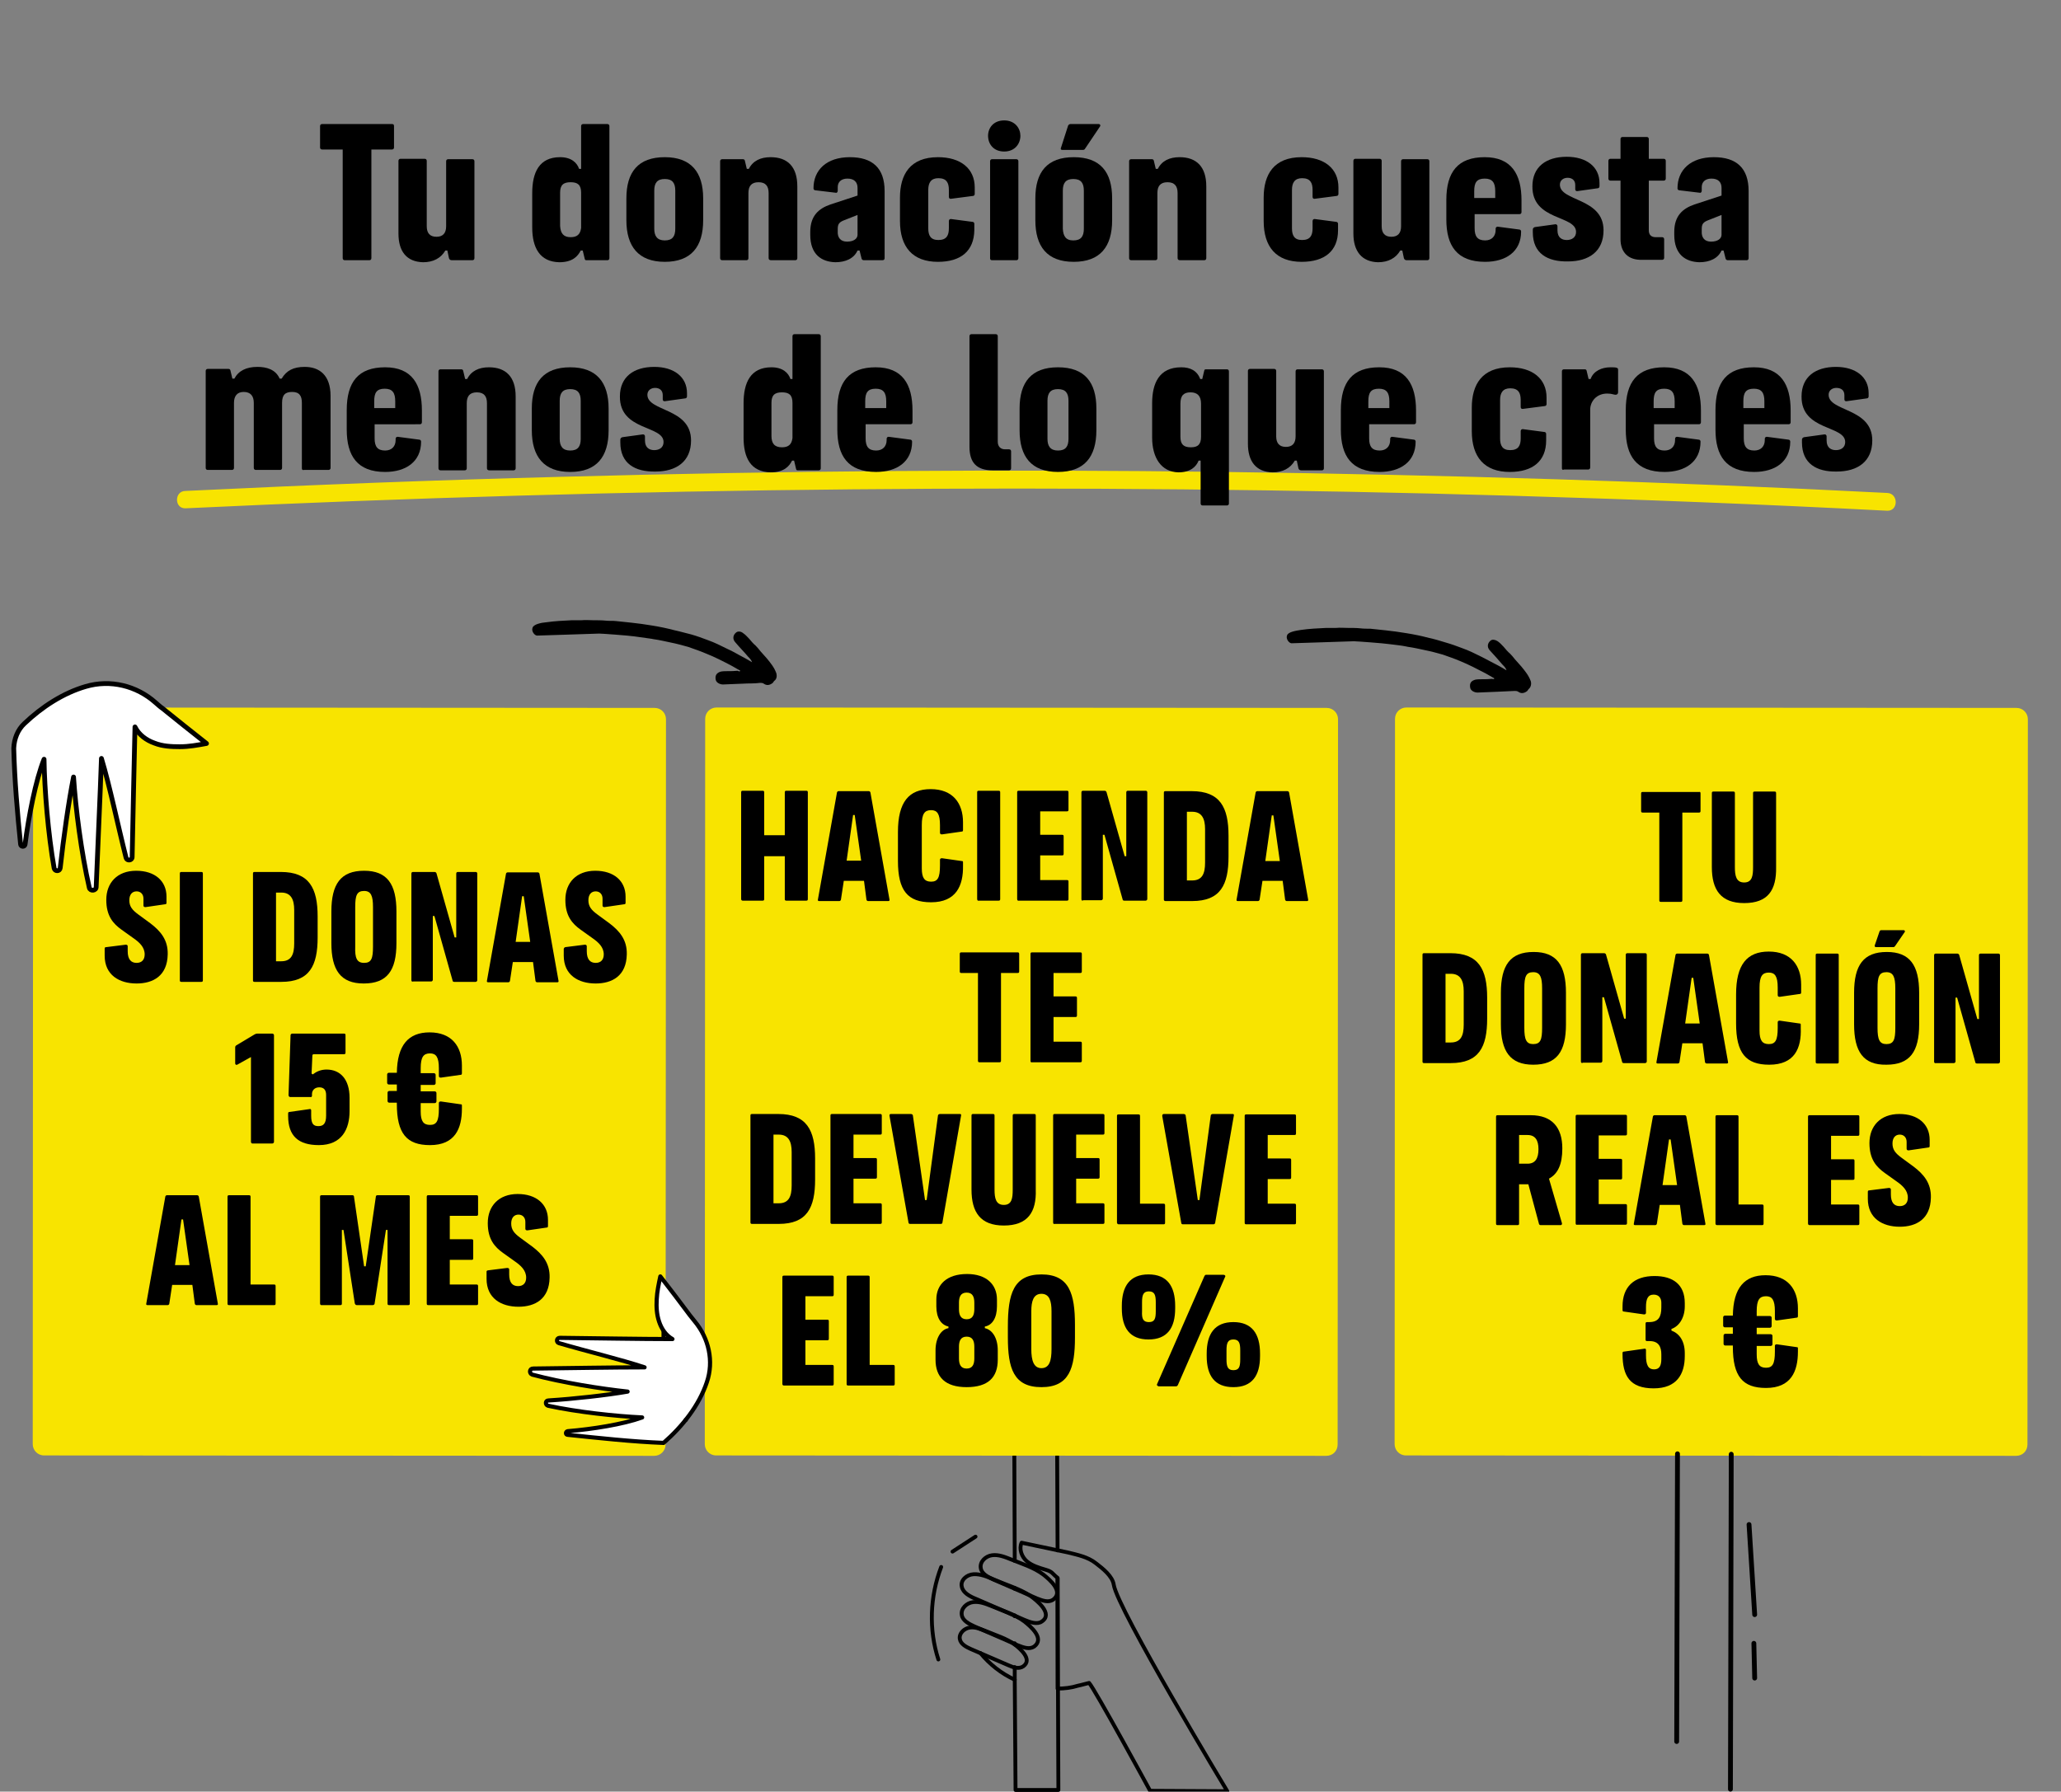 <?xml version="1.0" encoding="utf-8"?>
<!-- Generator: $$$/GeneralStr/196=Adobe Illustrator 27.6.0, SVG Export Plug-In . SVG Version: 6.00 Build 0)  -->
<svg version="1.1" id="Capa_1" xmlns="http://www.w3.org/2000/svg" xmlns:xlink="http://www.w3.org/1999/xlink" x="0px" y="0px"
	 viewBox="0 0 510 443.4" style="enable-background:new 0 0 510 443.4;" xml:space="preserve">
<rect x="0" y="0" width="510" height="443.4" fill="#808080" stroke="none"/>
<style type="text/css">
	.st0{fill:none;stroke:#000000;stroke-width:1.675;stroke-linecap:round;stroke-linejoin:round;stroke-miterlimit:10;}
	.st1{fill:#F8E400;}
	.st2{fill:none;stroke:#000000;stroke-width:1.907;stroke-linecap:round;stroke-linejoin:round;stroke-miterlimit:10;}
	.st3{fill:#FFFFFF;stroke:#000000;stroke-width:1.706;stroke-linecap:round;stroke-linejoin:round;stroke-miterlimit:10;}
	.st4{stroke:#000000;stroke-miterlimit:10;}
	.st5{fill:none;stroke:#000000;stroke-width:1.261;stroke-linecap:round;stroke-linejoin:round;stroke-miterlimit:10;}
	.st6{fill:none;stroke:#000000;stroke-width:1.436;stroke-linecap:round;stroke-linejoin:round;stroke-miterlimit:10;}
	.st7{fill:#FFFFFF;stroke:#000000;stroke-width:1.284;stroke-linecap:round;stroke-linejoin:round;stroke-miterlimit:10;}
	.st8{fill:none;stroke:#000000;stroke-width:0.954;stroke-linecap:round;stroke-linejoin:round;stroke-miterlimit:10;}
	.st9{fill:none;stroke:#000000;stroke-width:1.193;stroke-linecap:round;stroke-linejoin:round;stroke-miterlimit:10;}
	.st10{fill:#FFFFFF;stroke:#000000;stroke-width:1.184;stroke-linecap:round;stroke-linejoin:round;stroke-miterlimit:10;}
	.st11{fill:#FFFFFF;stroke:#000000;stroke-width:1.026;stroke-linecap:round;stroke-linejoin:round;stroke-miterlimit:10;}
</style>
<path class="st8" d="M232.2,410.7c-2.4-7.4-2.1-15.6,0.7-22.9"/>
<g>
	<path class="st8" d="M250.1,385.9c-1.5-0.6-3-1.2-4.6-1s-3.1,1.6-2.8,3.2c0.2,1.4,1.8,2.2,3.1,2.8c3.6,1.6,7.2,3.1,10.8,4.7
		c1.3,0.5,2.8,1.1,4,0.3c2.7-2-0.9-5-2.4-6.2C255.8,387.9,252.8,387,250.1,385.9z"/>
	<path class="st8" d="M245.4,397.5c-1.5-0.6-3-1.2-4.6-1c-1.6,0.2-3.1,1.6-2.8,3.2c0.2,1.4,1.8,2.2,3.1,2.8
		c3.6,1.6,7.2,3.1,10.8,4.7c1.3,0.5,2.8,1.1,4,0.3c2.7-2-0.9-5-2.4-6.2C251.1,399.5,248,398.6,245.4,397.5z"/>
	<path class="st8" d="M244,403.7c-1.3-0.5-2.6-1.1-4-0.9c-1.4,0.2-2.7,1.4-2.5,2.8c0.2,1.3,1.6,2,2.7,2.5c3.2,1.4,6.3,2.7,9.5,4.1
		c1.1,0.5,2.5,0.9,3.5,0.2c2.4-1.7-0.8-4.4-2.1-5.4C249.1,405.5,246.4,404.7,244,403.7z"/>
	<path class="st8" d="M245.9,390.9c-1.6-0.7-3.3-1.4-5-1.3s-3.3,1.5-2.9,3.1c0.3,1.5,2,2.4,3.5,3c4,1.7,8,3.5,12,5.2
		c1.4,0.6,3.2,1.2,4.3,0.4c2.9-1.9-1.2-5.2-2.9-6.4C252.3,393.2,248.9,392.2,245.9,390.9z"/>
	<path class="st8" d="M251.1,415.7c-3.3-1.5-6.2-3.8-8.5-6.6l0,0"/>
	<line class="st8" x1="261.6" y1="360.4" x2="261.7" y2="383.7"/>
	<line class="st8" x1="251" y1="360.4" x2="251.1" y2="386.3"/>
	<line class="st8" x1="251.1" y1="399.8" x2="251.1" y2="400"/>
	<polyline class="st8" points="251.1,412.6 251.1,415.7 251.3,443 261.9,443 261.8,418 261.7,390.6 	"/>
	<line class="st8" x1="251.1" y1="406.7" x2="251.1" y2="407"/>
	<line class="st8" x1="251.1" y1="393" x2="251.1" y2="393.2"/>
	<path class="st8" d="M284.6,443.2l19.1,0.1c0,0-27.2-45.1-28.1-51.1c-0.3-2.1-2.7-4-4.4-5.3c-2-1.6-4.6-2.1-7-2.7
		c-3.8-0.8-7.6-1.6-11.4-2.4c-0.7,1.5,0,3.5,1.3,4.6c1.3,1.1,3,1.6,4.7,2.1c1.7,0.5,1.5,0.9,2.9,2l0,27.4c1.7,0,3.4-0.2,5-0.7
		c1-0.2,1.9-0.5,2.8-0.7C270.9,418,284.6,443.2,284.6,443.2z"/>
	<path class="st8" d="M235.7,384c1.9-1.2,3.8-2.5,5.7-3.7"/>
</g>
<path class="st1" d="M328.2,360.3l-151-0.1c-1.6,0-2.8-1.3-2.8-2.8l0.1-179.5c0-1.6,1.3-2.8,2.8-2.8l151,0.1c1.6,0,2.8,1.3,2.8,2.8
	L331,357.5C331,359.1,329.8,360.3,328.2,360.3z"/>
<g>
	<path d="M183.4,222.5l0-26.4c0-0.3,0.1-0.4,0.4-0.4l4.9,0c0.3,0,0.4,0.1,0.4,0.4l0,10.6l5.1,0l0-10.6c0-0.3,0.1-0.4,0.4-0.4l4.9,0
		c0.3,0,0.4,0.1,0.4,0.4l0,26.4c0,0.3-0.1,0.4-0.4,0.4l-4.9,0c-0.3,0-0.4-0.1-0.4-0.4l0-10.6l-5.1,0l0,10.6c0,0.3-0.1,0.4-0.4,0.4
		l-4.9,0C183.6,222.9,183.4,222.8,183.4,222.5z"/>
	<path d="M213.8,218l-5,0l-0.7,4.6c0,0.2-0.2,0.4-0.4,0.4l-5,0c-0.2,0-0.4-0.1-0.3-0.4l4.7-26.4c0-0.2,0.2-0.4,0.4-0.4l7.5,0
		c0.2,0,0.4,0.2,0.4,0.4l4.7,26.4c0.1,0.3-0.1,0.4-0.3,0.4l-5,0c-0.2,0-0.4-0.2-0.4-0.4L213.8,218z M213.1,213l-1.6-11.3h-0.4
		l-1.6,11.3L213.1,213z"/>
	<path d="M230.4,223.3c-5.8,0-8.2-2.9-8.2-10.2l0-7.2c0-7.4,2.7-10.6,8.1-10.6c5.5,0,8,3.5,8,8.2l0,1.9c0,0.3-0.1,0.4-0.3,0.4
		l-4.9,0.7c-0.3,0-0.5-0.1-0.5-0.4l0-1.9c0-2.8-0.7-3.7-2.2-3.7c-1.6,0-2.3,0.9-2.3,3.7l0,10.7c0,2.4,0.7,3.3,2.3,3.3
		c1.6,0,2.2-0.9,2.2-4l0-1.4c0-0.3,0.2-0.4,0.5-0.4l4.9,0.7c0.3,0,0.3,0.1,0.3,0.4l0,0.7C238.4,219.2,236.6,223.3,230.4,223.3z"/>
	<path d="M241.8,222.5l0-26.4c0-0.3,0.1-0.4,0.4-0.4l4.9,0c0.3,0,0.4,0.1,0.4,0.4l0,26.4c0,0.3-0.1,0.4-0.4,0.4l-4.9,0
		C242,223,241.8,222.8,241.8,222.5z"/>
	<path d="M251.7,222.5l0-26.4c0-0.3,0.1-0.4,0.4-0.4l11.9,0c0.3,0,0.4,0.1,0.4,0.4l0,4.3c0,0.3-0.1,0.4-0.4,0.4l-6.6,0l0,5.8l5.4,0
		c0.3,0,0.4,0.1,0.4,0.4l0,4.3c0,0.3-0.1,0.4-0.4,0.4l-5.4,0l0,6.1l6.6,0c0.3,0,0.4,0.1,0.4,0.4l0,4.3c0,0.3-0.1,0.4-0.4,0.4
		l-11.9,0C251.9,223,251.7,222.8,251.7,222.5z"/>
	<path d="M267.6,222.5l0-26.4c0-0.3,0.2-0.4,0.4-0.4l5.4,0c0.1,0,0.3,0.1,0.4,0.3l4.5,15.9h0.4l0-15.8c0-0.3,0.2-0.4,0.4-0.4l4.4,0
		c0.2,0,0.4,0.1,0.4,0.4l0,26.4c0,0.2-0.2,0.4-0.4,0.4l-5.3,0c-0.2,0-0.4-0.1-0.4-0.3l-4.5-16l-0.4,0l0,15.8c0,0.2-0.2,0.4-0.4,0.4
		l-4.4,0C267.7,223,267.6,222.8,267.6,222.5z"/>
	<path d="M288,222.6l0-26.4c0-0.3,0.1-0.4,0.4-0.4l6.5,0c7,0,9.1,4,9.1,11l0,5.2c0,7-2,11-9,11l-6.6,0
		C288.1,223,288,222.8,288,222.6z M295,217.9c2.5,0,3.2-1.7,3.2-4.4l0-8.3c0-2.6-0.8-4.3-3.2-4.3l-1.3,0l0,17L295,217.9z"/>
	<path d="M317.4,218l-5,0l-0.7,4.6c0,0.2-0.2,0.4-0.4,0.4l-5,0c-0.2,0-0.4-0.1-0.3-0.4l4.7-26.4c0-0.2,0.2-0.4,0.4-0.4l7.5,0
		c0.2,0,0.4,0.2,0.4,0.4l4.7,26.4c0.1,0.3-0.1,0.4-0.3,0.4l-5,0c-0.2,0-0.4-0.2-0.4-0.4L317.4,218z M316.7,213.1l-1.6-11.3h-0.4
		l-1.6,11.3L316.7,213.1z"/>
	<path d="M252.2,236.1l0,4.3c0,0.3-0.1,0.4-0.4,0.4l-4.1,0l0,21.7c0,0.3-0.1,0.4-0.4,0.4l-4.9,0c-0.3,0-0.4-0.1-0.4-0.4l0-21.7
		l-4.1,0c-0.3,0-0.4-0.1-0.4-0.4l0-4.3c0-0.3,0.1-0.4,0.4-0.4l14,0C252.1,235.7,252.2,235.9,252.2,236.1z"/>
	<path d="M255,262.5l0-26.4c0-0.3,0.1-0.4,0.4-0.4l11.9,0c0.3,0,0.4,0.1,0.4,0.4l0,4.3c0,0.3-0.1,0.4-0.4,0.4l-6.6,0l0,5.8l5.4,0
		c0.3,0,0.4,0.1,0.4,0.4l0,4.3c0,0.3-0.1,0.4-0.4,0.4l-5.4,0l0,6.1l6.6,0c0.3,0,0.4,0.1,0.4,0.4l0,4.3c0,0.3-0.1,0.4-0.4,0.4
		l-11.9,0C255.1,263,255,262.8,255,262.5z"/>
	<path d="M185.7,302.5l0-26.4c0-0.3,0.1-0.4,0.4-0.4l6.5,0c7,0,9.1,4,9.1,11l0,5.2c0,7-2,11-9,11l-6.6,0
		C185.8,302.9,185.7,302.8,185.7,302.5z M192.7,297.8c2.5,0,3.2-1.7,3.2-4.4l0-8.3c0-2.6-0.8-4.3-3.2-4.3l-1.3,0l0,17L192.7,297.8z"
		/>
	<path d="M205.5,302.5l0-26.4c0-0.3,0.1-0.4,0.4-0.4l11.9,0c0.3,0,0.4,0.1,0.4,0.4l0,4.3c0,0.3-0.1,0.4-0.4,0.4l-6.6,0l0,5.8l5.4,0
		c0.3,0,0.4,0.1,0.4,0.4l0,4.3c0,0.3-0.1,0.4-0.4,0.4l-5.4,0l0,6.1l6.6,0c0.3,0,0.4,0.1,0.4,0.4l0,4.3c0,0.3-0.1,0.4-0.4,0.4
		l-11.9,0C205.6,302.9,205.5,302.8,205.5,302.5z"/>
	<path d="M220.5,275.7l4.9,0c0.3,0,0.5,0.2,0.5,0.4l3,20.9l0.4,0l2.8-20.9c0-0.2,0.2-0.4,0.5-0.4l4.9,0c0.3,0,0.4,0.1,0.3,0.5
		l-4.6,26.4c0,0.2-0.2,0.3-0.4,0.3l-7.6,0c-0.2,0-0.4-0.1-0.4-0.4l-4.7-26.4C220.1,275.8,220.2,275.7,220.5,275.7z"/>
	<path d="M248.4,303.3c-5.8,0-8-3.3-8-8.9l0-18.3c0-0.3,0.1-0.4,0.4-0.4l4.9,0c0.3,0,0.4,0.1,0.4,0.4l0,18.3c0,2.1,0.3,3.8,2.3,3.8
		s2.2-1.7,2.2-3.8l0-18.3c0-0.3,0.1-0.4,0.4-0.4l4.9,0c0.3,0,0.4,0.1,0.4,0.4l0,18.3C256.5,300,254.3,303.3,248.4,303.3z"/>
	<path d="M260.6,302.5l0-26.4c0-0.3,0.1-0.4,0.4-0.4l11.9,0c0.3,0,0.4,0.1,0.4,0.4l0,4.3c0,0.3-0.1,0.4-0.4,0.4l-6.6,0l0,5.8l5.4,0
		c0.3,0,0.4,0.1,0.4,0.4l0,4.3c0,0.3-0.1,0.4-0.4,0.4l-5.4,0l0,6.1l6.6,0c0.3,0,0.4,0.1,0.4,0.4l0,4.3c0,0.3-0.1,0.4-0.4,0.4
		l-11.9,0C260.7,303,260.6,302.8,260.6,302.5z"/>
	<path d="M276.4,302.6l0-26.4c0-0.3,0.1-0.4,0.4-0.4l4.9,0c0.3,0,0.4,0.1,0.4,0.4l0,21.7l5.8,0c0.3,0,0.4,0.1,0.4,0.4l0,4.3
		c0,0.3-0.1,0.4-0.4,0.4l-11.1,0C276.6,303,276.4,302.8,276.4,302.6z"/>
	<path d="M288,275.7l4.9,0c0.3,0,0.5,0.2,0.5,0.4l3,20.9h0.4l2.8-20.9c0-0.2,0.2-0.4,0.5-0.4l4.9,0c0.3,0,0.4,0.1,0.3,0.5l-4.6,26.4
		c0,0.2-0.2,0.4-0.4,0.4l-7.6,0c-0.2,0-0.4-0.1-0.4-0.4l-4.7-26.4C287.6,275.9,287.7,275.7,288,275.7z"/>
	<path d="M308,302.6l0-26.4c0-0.3,0.1-0.4,0.4-0.4l11.9,0c0.3,0,0.4,0.1,0.4,0.4l0,4.3c0,0.3-0.1,0.4-0.4,0.4l-6.6,0l0,5.8l5.4,0
		c0.3,0,0.4,0.1,0.4,0.4l0,4.3c0,0.3-0.1,0.4-0.4,0.4l-5.4,0l0,6.1l6.6,0c0.3,0,0.4,0.1,0.4,0.4l0,4.3c0,0.3-0.1,0.4-0.4,0.4
		l-11.9,0C308.1,303,308,302.9,308,302.6z"/>
	<path d="M193.6,342.5l0-26.4c0-0.3,0.1-0.4,0.4-0.4l11.9,0c0.3,0,0.4,0.1,0.4,0.4l0,4.3c0,0.3-0.1,0.4-0.4,0.4l-6.6,0l0,5.8l5.4,0
		c0.3,0,0.4,0.1,0.4,0.4l0,4.3c0,0.3-0.1,0.4-0.4,0.4l-5.4,0l0,6.1l6.6,0c0.3,0,0.4,0.1,0.4,0.4l0,4.3c0,0.3-0.1,0.4-0.4,0.4
		l-11.9,0C193.8,342.9,193.6,342.8,193.6,342.5z"/>
	<path d="M209.5,342.5l0-26.4c0-0.3,0.1-0.4,0.4-0.4l4.9,0c0.3,0,0.4,0.1,0.4,0.4l0,21.7l5.8,0c0.3,0,0.4,0.1,0.4,0.4l0,4.3
		c0,0.3-0.1,0.4-0.4,0.4l-11.1,0C209.6,342.9,209.5,342.8,209.5,342.5z"/>
	<path d="M239.2,343.3c-5.3,0-7.7-2.5-7.7-6.8l0-2.3c0-3.1,1.4-5.2,3.2-5.5v-0.4c-1.8-0.4-3-2.1-3-5l0-1.7c0-3.7,2.6-6.3,7.6-6.3
		c4.8,0,7.4,2.6,7.4,6.3l0,1.7c0,2.9-1.2,4.7-3,5v0.4c1.9,0.4,3.2,2.5,3.2,5.5l0,2.3C246.9,340.9,244.5,343.3,239.2,343.3z
		 M237.3,336.2c0,1.4,0.4,2.5,1.9,2.5c1.5,0,1.9-1.1,1.9-2.5l0-2.9c0-1.4-0.4-2.5-1.9-2.5c-1.5,0-1.9,1.1-1.9,2.5L237.3,336.2z
		 M237.3,324c0,1.4,0.4,2.5,1.9,2.5c1.5,0,1.9-1.1,1.9-2.5l0-1.6c0-1.4-0.4-2.5-1.9-2.5c-1.5,0-1.9,1.1-1.9,2.5L237.3,324z"/>
	<path d="M249.4,331l0-2.7c0-8.1,1.4-12.9,8.3-12.9s8.3,4.8,8.3,12.5l0,3.1c0,7.6-1.4,12.3-8.3,12.3S249.4,338.6,249.4,331z
		 M257.7,338.6c2,0,2.5-1.9,2.5-4.7l0-9.4c0-2.5-0.5-4.3-2.5-4.3s-2.5,1.9-2.5,4.3l0,9.4C255.2,336.7,255.8,338.6,257.7,338.6z"/>
	<path d="M277.6,323.2c0-4.9,2-7.8,6.6-7.8c4.6,0,6.6,2.9,6.6,7.8v0.6c0,4.9-2,7.7-6.6,7.7c-4.6,0-6.6-2.8-6.6-7.7V323.2z
		 M284.3,327.2c1.4,0,1.7-0.8,1.7-2.7l0-2.2c0-1.8-0.3-2.7-1.7-2.7c-1.4,0-1.7,0.9-1.7,2.7l0,2.2
		C282.5,326.4,282.9,327.2,284.3,327.2z M286.3,342.6l11.7-26.7c0.1-0.2,0.2-0.4,0.4-0.4l4.4,0c0.2,0,0.5,0.2,0.4,0.4l-11.7,26.8
		c-0.1,0.2-0.2,0.4-0.5,0.4l-4.3,0C286.4,343,286.2,342.8,286.3,342.6z M298.6,335c0-4.9,2-7.8,6.6-7.8c4.6,0,6.6,2.9,6.6,7.8v0.6
		c0,4.9-2,7.7-6.6,7.7c-4.6,0-6.6-2.8-6.6-7.7V335z M305.2,339.1c1.4,0,1.7-0.8,1.7-2.7l0-2.2c0-1.8-0.3-2.7-1.7-2.7
		c-1.4,0-1.7,0.9-1.7,2.7l0,2.2C303.5,338.2,303.8,339.1,305.2,339.1z"/>
</g>
<path class="st1" d="M498.9,360.3l-151-0.1c-1.6,0-2.8-1.3-2.8-2.8l0.1-179.5c0-1.6,1.3-2.8,2.8-2.8l151,0.1c1.6,0,2.8,1.3,2.8,2.8
	l-0.1,179.5C501.7,359.1,500.5,360.3,498.9,360.3z"/>
<g>
	<path d="M420.8,196.4l0,4.3c0,0.3-0.1,0.4-0.4,0.4l-4.1,0l0,21.7c0,0.3-0.1,0.4-0.4,0.4l-4.9,0c-0.3,0-0.4-0.1-0.4-0.4l0-21.7
		l-4.1,0c-0.3,0-0.4-0.1-0.4-0.4l0-4.3c0-0.3,0.1-0.4,0.4-0.4l14,0C420.7,195.9,420.8,196.1,420.8,196.4z"/>
	<path d="M431.6,223.5c-5.8,0-8-3.3-8-8.9l0-18.3c0-0.3,0.1-0.4,0.4-0.4l4.9,0c0.3,0,0.4,0.1,0.4,0.4l0,18.3c0,2.1,0.3,3.8,2.3,3.8
		s2.2-1.7,2.2-3.8l0-18.3c0-0.3,0.1-0.4,0.4-0.4l4.9,0c0.3,0,0.4,0.1,0.4,0.4l0,18.3C439.6,220.3,437.5,223.5,431.6,223.5z"/>
	<path d="M352,262.7l0-26.4c0-0.3,0.1-0.4,0.4-0.4l6.5,0c7,0,9.1,4,9.1,11l0,5.2c0,7-2,11-9,11l-6.6,0
		C352.1,263.1,352,263,352,262.7z M359,258c2.5,0,3.2-1.7,3.2-4.4l0-8.3c0-2.6-0.8-4.3-3.2-4.3l-1.3,0l0,17L359,258z"/>
	<path d="M371.4,253.5l0-7.8c0-6.8,2.3-10.1,8.1-10.1c5.7,0,8,3.3,8,10.1l0,7.8c0,6.8-2.3,10-8.1,10
		C373.7,263.5,371.4,260.2,371.4,253.5z M379.4,258.4c1.8,0,2.2-1.1,2.2-4l0-9.8c0-2.8-0.5-4-2.2-4c-1.8,0-2.2,1.1-2.2,4l0,9.8
		C377.2,257.3,377.7,258.4,379.4,258.4z"/>
	<path d="M391.2,262.7l0-26.4c0-0.3,0.2-0.4,0.4-0.4l5.4,0c0.1,0,0.3,0.1,0.4,0.3l4.5,15.9l0.4,0l0-15.8c0-0.3,0.2-0.4,0.4-0.4
		l4.4,0c0.2,0,0.4,0.1,0.4,0.4l0,26.4c0,0.2-0.2,0.4-0.4,0.4l-5.3,0c-0.2,0-0.4-0.1-0.4-0.3l-4.5-16l-0.4,0l0,15.8
		c0,0.2-0.2,0.4-0.4,0.4l-4.4,0C391.4,263.2,391.2,263,391.2,262.7z"/>
	<path d="M421.3,258.2l-5,0l-0.7,4.6c0,0.2-0.2,0.4-0.4,0.4l-5,0c-0.2,0-0.4-0.1-0.3-0.4l4.7-26.4c0-0.2,0.2-0.4,0.4-0.4l7.5,0
		c0.2,0,0.4,0.2,0.4,0.4l4.7,26.4c0.1,0.3-0.1,0.4-0.3,0.4l-5,0c-0.2,0-0.4-0.2-0.4-0.4L421.3,258.2z M420.6,253.3l-1.6-11.3l-0.4,0
		l-1.6,11.3L420.6,253.3z"/>
	<path d="M437.8,263.5c-5.8,0-8.2-2.9-8.2-10.2l0-7.2c0-7.4,2.7-10.6,8.1-10.6c5.5,0,8,3.5,8,8.2l0,1.9c0,0.3-0.1,0.4-0.4,0.4
		l-4.9,0.7c-0.3,0-0.5-0.1-0.5-0.4l0-1.9c0-2.8-0.7-3.7-2.2-3.7c-1.6,0-2.3,0.9-2.3,3.7l0,10.7c0,2.4,0.7,3.3,2.3,3.3
		c1.6,0,2.2-0.9,2.2-4l0-1.4c0-0.3,0.2-0.4,0.5-0.4l4.9,0.7c0.3,0,0.3,0.1,0.3,0.4l0,0.7C445.8,259.4,444.1,263.5,437.8,263.5z"/>
	<path d="M449.3,262.8l0-26.4c0-0.3,0.1-0.4,0.4-0.4l4.9,0c0.3,0,0.4,0.1,0.4,0.4l0,26.4c0,0.3-0.1,0.4-0.4,0.4l-4.9,0
		C449.4,263.2,449.3,263.1,449.3,262.8z"/>
	<path d="M458.8,253.5l0-7.8c0-6.8,2.3-10.1,8.1-10.1c5.7,0,8,3.3,8,10.1l0,7.8c0,6.8-2.3,10-8.1,10
		C461.1,263.6,458.8,260.3,458.8,253.5z M465.1,230.5c0.1-0.2,0.2-0.3,0.5-0.3l5.5,0c0.2,0,0.4,0.3,0.2,0.5l-2.4,3.5
		c-0.1,0.1-0.2,0.2-0.4,0.2l-4.3,0c-0.2,0-0.3-0.1-0.3-0.4L465.1,230.5z M466.8,258.4c1.8,0,2.2-1.1,2.2-4l0-9.8c0-2.8-0.5-4-2.2-4
		c-1.8,0-2.2,1.1-2.2,4l0,9.8C464.6,257.3,465.1,258.4,466.8,258.4z"/>
	<path d="M478.6,262.8l0-26.4c0-0.3,0.2-0.4,0.4-0.4l5.4,0c0.1,0,0.3,0.1,0.4,0.3l4.5,15.9h0.4l0-15.8c0-0.3,0.2-0.4,0.4-0.4l4.4,0
		c0.2,0,0.4,0.1,0.4,0.4l0,26.4c0,0.2-0.2,0.4-0.4,0.4l-5.3,0c-0.2,0-0.4-0.1-0.4-0.3l-4.5-16l-0.4,0l0,15.8c0,0.2-0.2,0.4-0.4,0.4
		l-4.4,0C478.8,263.2,478.6,263,478.6,262.8z"/>
	<path d="M380.8,302.8l-2.6-9.7l-2.3,0l0,9.7c0,0.3-0.1,0.4-0.4,0.4l-4.9,0c-0.3,0-0.4-0.1-0.4-0.4l0-26.4c0-0.3,0.1-0.4,0.4-0.4
		l8.2,0c5.3,0,7.8,3.1,7.8,8.2c0,4-1.1,6.3-3.3,7.5l3.2,11c0.1,0.3-0.1,0.5-0.3,0.5l-5,0C381,303.2,380.8,303,380.8,302.8z M378,288
		c1.9,0,2.7-1.3,2.7-3.6c0-2.2-0.8-3.5-2.7-3.5l-2.1,0l0,7.1L378,288z"/>
	<path d="M389.9,302.7l0-26.4c0-0.3,0.1-0.4,0.4-0.4l11.9,0c0.3,0,0.4,0.1,0.4,0.4l0,4.3c0,0.3-0.1,0.4-0.4,0.4l-6.6,0l0,5.8l5.4,0
		c0.3,0,0.4,0.1,0.4,0.4l0,4.3c0,0.3-0.1,0.4-0.4,0.4l-5.4,0l0,6.1l6.6,0c0.3,0,0.4,0.1,0.4,0.4l0,4.3c0,0.3-0.1,0.4-0.4,0.4
		l-11.9,0C390,303.2,389.9,303,389.9,302.7z"/>
	<path d="M415.7,298.2l-5,0l-0.7,4.6c0,0.2-0.2,0.4-0.4,0.4l-5,0c-0.2,0-0.4-0.1-0.3-0.4l4.7-26.4c0-0.2,0.2-0.4,0.4-0.4l7.5,0
		c0.2,0,0.4,0.2,0.4,0.4l4.7,26.4c0.1,0.3-0.1,0.4-0.3,0.4l-5,0c-0.2,0-0.4-0.2-0.4-0.4L415.7,298.2z M415,293.3l-1.6-11.3h-0.4
		l-1.6,11.3L415,293.3z"/>
	<path d="M424.5,302.8l0-26.4c0-0.3,0.1-0.4,0.4-0.4l4.9,0c0.3,0,0.4,0.1,0.4,0.4l0,21.7l5.8,0c0.3,0,0.4,0.1,0.4,0.4l0,4.3
		c0,0.3-0.1,0.4-0.4,0.4l-11.1,0C424.6,303.2,424.5,303,424.5,302.8z"/>
	<path d="M447.4,302.8l0-26.4c0-0.3,0.1-0.4,0.4-0.4l11.9,0c0.3,0,0.4,0.1,0.4,0.4l0,4.3c0,0.3-0.1,0.4-0.4,0.4l-6.6,0l0,5.8l5.4,0
		c0.3,0,0.4,0.1,0.4,0.4l0,4.3c0,0.3-0.1,0.4-0.4,0.4l-5.4,0l0,6.1l6.6,0c0.3,0,0.4,0.1,0.4,0.4l0,4.3c0,0.3-0.1,0.4-0.4,0.4
		l-11.9,0C447.6,303.2,447.4,303.1,447.4,302.8z"/>
	<path d="M462.6,294.6l4.8-0.6c0.3,0,0.5,0.1,0.5,0.4v1.2c0,2,0.8,2.9,2.2,2.9c1.3,0,2-0.8,2-2.1c0-1.8-1.3-3-2.9-4.1l-2.8-2
		c-2.1-1.5-3.8-3.4-3.8-7.4c0-4.2,2.7-7.2,7.4-7.2c4.6,0,7.5,2.5,7.5,6.4l0,1.5c0,0.3-0.1,0.4-0.4,0.4l-4.8,0.7
		c-0.3,0-0.5-0.1-0.5-0.4l0-1.7c0-1.1-0.7-1.8-1.7-1.8c-1.1,0-1.8,0.8-1.8,2.2c0,1.5,0.7,2.4,2.2,3.5l3,2.2c2.5,1.9,4.4,4.1,4.3,7.7
		c-0.1,5.3-3.6,7.2-7.7,7.2c-4.3,0-7.9-2.1-7.9-6.9l0-1.7C462.2,294.7,462.3,294.6,462.6,294.6z"/>
	<path d="M407.3,334.1l0,1.3c0,2.5,0.6,3.5,2,3.5c1.4,0,1.8-1,1.8-2.6l0-1.1c0-1.8-0.6-3.3-2.9-3.3l-0.6,0c-0.3,0-0.4-0.1-0.4-0.4
		l0-3.9c0-0.3,0.1-0.4,0.4-0.4l0.5,0c2.3,0,3-1.3,3-3.6v-1.2c0-1-0.5-2-1.9-2c-1.5,0-1.9,1.2-1.9,3.1l0,1.4c0,0.3-0.2,0.4-0.5,0.4
		l-4.9-0.7c-0.3,0-0.4-0.1-0.4-0.4l0-0.9c0-4.8,2.8-7.5,7.9-7.5c4.6,0,7.5,2.1,7.5,6.7v0.8c0,2.7-1.3,4.9-3.3,5.6v0.4
		c1.9,0.7,3.3,2.5,3.3,5.6l0,0.7c0,4.5-2,8-7.7,8c-5.9,0-7.7-3.1-7.7-8.5v-0.2c0-0.3,0.1-0.4,0.4-0.4l4.9-0.7
		C407.1,333.7,407.3,333.8,407.3,334.1z"/>
	<path d="M437,343.5c-5.8,0-8.2-2.9-8.2-10.2V333l-1.9,0c-0.2,0-0.4-0.2-0.4-0.4l0-2.1c0-0.2,0.2-0.4,0.4-0.4l1.9,0l0-1.6l-2,0
		c-0.2,0-0.4-0.2-0.4-0.4l0-2.1c0-0.2,0.2-0.4,0.4-0.4l2,0c0.1-6.9,2.9-10,8.1-10c5.5,0,8,3.5,8,8.2l0,1.9c0,0.3-0.1,0.4-0.3,0.4
		l-4.9,0.7c-0.3,0-0.5-0.1-0.5-0.4l0-1.9c0-2.8-0.7-3.7-2.2-3.7c-1.6,0-2.3,0.9-2.3,3.7l0,1.2l3.3,0c0.2,0,0.4,0.2,0.4,0.4l0,2.1
		c0,0.2-0.2,0.4-0.4,0.4l-3.3,0l0,1.6l3.5,0c0.2,0,0.4,0.2,0.4,0.4l0,2.1c0,0.2-0.2,0.4-0.4,0.4l-3.5,0l0,2.1c0,2.4,0.7,3.3,2.3,3.3
		c1.6,0,2.2-0.9,2.2-4l0-1.4c0-0.3,0.2-0.4,0.5-0.4l4.9,0.7c0.3,0,0.3,0.1,0.3,0.4v0.7C444.9,339.4,443.2,343.5,437,343.5z"/>
</g>
<line class="st9" x1="414.9" y1="431" x2="415.1" y2="359.8"/>
<line class="st9" x1="428.2" y1="442.8" x2="428.4" y2="359.9"/>
<path class="st9" d="M432.8,377.3c0.5,7.4,0.9,14.8,1.4,22.3"/>
<path class="st9" d="M434,406.7c0.1,2.9,0.1,5.7,0.2,8.6"/>
<path class="st1" d="M161.9,360.3l-151-0.1c-1.6,0-2.8-1.3-2.8-2.8l0.1-179.5c0-1.6,1.3-2.8,2.8-2.8l151,0.1c1.6,0,2.8,1.3,2.8,2.8
	l-0.1,179.5C164.7,359.1,163.4,360.3,161.9,360.3z"/>
<g>
	<path d="M26.3,234.4l4.8-0.6c0.3,0,0.5,0.1,0.5,0.4l0,1.2c0,2,0.8,2.9,2.2,2.9c1.3,0,2-0.8,2-2.1c0-1.8-1.3-3-2.9-4.1l-2.8-2
		c-2.1-1.5-3.8-3.4-3.8-7.4c0-4.2,2.7-7.2,7.4-7.2c4.6,0,7.5,2.5,7.5,6.4l0,1.5c0,0.3-0.1,0.4-0.4,0.4l-4.8,0.7
		c-0.3,0-0.5-0.1-0.5-0.4l0-1.7c0-1.1-0.7-1.8-1.7-1.8c-1.1,0-1.8,0.8-1.8,2.2c0,1.5,0.7,2.4,2.2,3.5l3,2.2c2.5,1.9,4.4,4.1,4.3,7.7
		c-0.1,5.3-3.6,7.2-7.7,7.2c-4.3,0-7.9-2.1-7.9-6.9l0-1.7C25.9,234.5,26,234.4,26.3,234.4z"/>
	<path d="M44.5,242.6l0-26.4c0-0.3,0.1-0.4,0.4-0.4l4.9,0c0.3,0,0.4,0.1,0.4,0.4l0,26.4c0,0.3-0.1,0.4-0.4,0.4l-4.9,0
		C44.6,243,44.5,242.9,44.5,242.6z"/>
	<path d="M62.6,242.6l0-26.4c0-0.3,0.1-0.4,0.4-0.4l6.5,0c7,0,9.1,4,9.1,11l0,5.2c0,7-2,11-9,11l-6.6,0
		C62.7,243,62.6,242.9,62.6,242.6z M69.6,237.9c2.5,0,3.2-1.7,3.2-4.4l0-8.3c0-2.6-0.8-4.3-3.2-4.3l-1.3,0l0,17L69.6,237.9z"/>
	<path d="M82,233.4l0-7.8c0-6.8,2.3-10.1,8.1-10.1c5.7,0,8,3.3,8,10.1l0,7.8c0,6.8-2.3,10-8.1,10C84.3,243.4,82,240.1,82,233.4z
		 M90.1,238.3c1.8,0,2.2-1.1,2.2-4l0-9.8c0-2.8-0.5-4-2.2-4c-1.8,0-2.2,1.1-2.2,4l0,9.8C87.8,237.1,88.3,238.3,90.1,238.3z"/>
	<path d="M101.8,242.6l0-26.4c0-0.3,0.2-0.4,0.4-0.4l5.4,0c0.1,0,0.3,0.1,0.4,0.3l4.5,15.9h0.4l0-15.8c0-0.3,0.2-0.4,0.4-0.4l4.4,0
		c0.2,0,0.4,0.1,0.4,0.4l0,26.4c0,0.2-0.2,0.4-0.4,0.4l-5.3,0c-0.2,0-0.4-0.1-0.4-0.3l-4.5-16h-0.4l0,15.8c0,0.2-0.2,0.4-0.4,0.4
		l-4.4,0C102,243,101.8,242.9,101.8,242.6z"/>
	<path d="M131.9,238.1l-5,0l-0.7,4.6c0,0.2-0.2,0.4-0.4,0.4l-5,0c-0.2,0-0.4-0.1-0.3-0.4l4.7-26.4c0-0.2,0.2-0.4,0.4-0.4l7.5,0
		c0.2,0,0.4,0.2,0.4,0.4l4.7,26.4c0.1,0.3-0.1,0.4-0.3,0.4l-5,0c-0.2,0-0.4-0.2-0.4-0.4L131.9,238.1z M131.2,233.1l-1.6-11.3h-0.4
		l-1.6,11.3L131.2,233.1z"/>
	<path d="M139.9,234.4l4.8-0.6c0.3,0,0.5,0.1,0.5,0.4l0,1.2c0,2,0.8,2.9,2.2,2.9c1.3,0,2-0.8,2-2.1c0-1.8-1.3-3-2.9-4.1l-2.8-2
		c-2.1-1.5-3.8-3.4-3.8-7.4c0-4.2,2.7-7.2,7.4-7.2c4.6,0,7.5,2.5,7.5,6.4l0,1.5c0,0.3-0.1,0.4-0.4,0.4l-4.8,0.7
		c-0.3,0-0.5-0.1-0.5-0.4l0-1.7c0-1.1-0.7-1.8-1.7-1.8c-1.1,0-1.8,0.8-1.8,2.2c0,1.5,0.7,2.4,2.2,3.5l3,2.2c2.5,1.9,4.4,4.1,4.3,7.7
		c-0.1,5.3-3.6,7.2-7.7,7.2c-4.3,0-7.9-2.1-7.9-6.9l0-1.7C139.6,234.6,139.6,234.5,139.9,234.4z"/>
	<path d="M62.1,282.6l0-21l-3.4,1.9c-0.2,0.1-0.5,0-0.5-0.3l0-4c0-0.2,0.1-0.4,0.3-0.5l4.5-2.7c0.2-0.1,0.4-0.2,0.7-0.2l3.7,0
		c0.2,0,0.4,0.2,0.4,0.4l0,26.4c0,0.2-0.2,0.4-0.4,0.4l-5,0C62.3,283,62.1,282.8,62.1,282.6z"/>
	<path d="M77,274.8v1.3c0,2.1,0.6,2.6,1.8,2.6c1.2,0,1.9-0.6,1.9-2.6l0-5.1c0-1.3-0.6-1.9-1.7-1.9s-1.8,0.7-1.8,1.7v0.4
		c0,0.2-0.2,0.4-0.4,0.3l-5,0c-0.2,0-0.4-0.2-0.4-0.5l0.5-14.8c0-0.2,0.2-0.4,0.4-0.4l12.8,0c0.3,0,0.4,0.1,0.4,0.4l0,4.3
		c0,0.3-0.1,0.4-0.4,0.4l-7.4,0c-0.2,0-0.4,0.1-0.4,0.3l-0.2,4.5l0.3,0.2c0.9-0.7,2-1.2,3.4-1.2c3.4,0,5.7,2.4,5.7,7l0,3.3
		c0,4.3-1.8,8.4-7.6,8.4c-5.1,0-7.6-2.3-7.6-7.2v-0.6c0-0.3,0.1-0.4,0.3-0.4l4.9-0.7C76.8,274.4,77,274.5,77,274.8z"/>
	<path d="M106.4,283.4c-5.8,0-8.2-2.9-8.2-10.2l0-0.3l-1.9,0c-0.2,0-0.4-0.2-0.4-0.4l0-2.1c0-0.2,0.2-0.4,0.4-0.4l1.9,0l0-1.6l-2,0
		c-0.2,0-0.4-0.2-0.4-0.4l0-2.1c0-0.2,0.2-0.4,0.4-0.4l2,0c0.1-6.9,2.9-10,8.1-10c5.5,0,8,3.5,8,8.2l0,1.9c0,0.3-0.1,0.4-0.3,0.4
		l-4.9,0.7c-0.3,0-0.5-0.1-0.5-0.4l0-1.9c0-2.8-0.7-3.7-2.2-3.7c-1.6,0-2.3,0.9-2.3,3.7l0,1.2l3.3,0c0.2,0,0.4,0.2,0.4,0.4l0,2.1
		c0,0.2-0.2,0.4-0.4,0.4l-3.3,0l0,1.6l3.5,0c0.2,0,0.4,0.2,0.4,0.4l0,2.1c0,0.2-0.2,0.4-0.4,0.4l-3.5,0l0,2.1c0,2.4,0.7,3.3,2.3,3.3
		c1.6,0,2.2-0.9,2.2-4l0-1.4c0-0.3,0.2-0.4,0.5-0.4l4.9,0.7c0.3,0,0.3,0.1,0.3,0.4v0.7C114.3,279.3,112.6,283.4,106.4,283.4z"/>
	<path d="M47.6,318l-5,0l-0.7,4.6c0,0.2-0.2,0.4-0.4,0.4l-5,0c-0.2,0-0.4-0.1-0.3-0.4l4.7-26.4c0-0.2,0.2-0.4,0.4-0.4l7.5,0
		c0.2,0,0.4,0.2,0.4,0.4l4.7,26.4c0.1,0.3-0.1,0.4-0.3,0.4l-5,0c-0.2,0-0.4-0.2-0.4-0.4L47.6,318z M46.9,313.1l-1.6-11.3h-0.4
		l-1.6,11.3L46.9,313.1z"/>
	<path d="M56.3,322.6l0-26.4c0-0.3,0.1-0.4,0.4-0.4l4.9,0c0.3,0,0.4,0.1,0.4,0.4l0,21.7l5.8,0c0.3,0,0.4,0.1,0.4,0.4l0,4.3
		c0,0.3-0.1,0.4-0.4,0.4l-11.1,0C56.4,323,56.3,322.9,56.3,322.6z"/>
	<path d="M79.2,322.6l0-26.4c0-0.3,0.1-0.4,0.4-0.4l7.6,0c0.3,0,0.4,0.2,0.4,0.4l2.5,17.2h0.4l2.5-17.2c0-0.2,0.1-0.4,0.4-0.4l7.6,0
		c0.3,0,0.4,0.1,0.4,0.4l0,26.4c0,0.3-0.1,0.4-0.4,0.4l-4.7,0c-0.3,0-0.4-0.1-0.4-0.4l0-18.2l-0.4,0l-2.8,18.2
		c0,0.2-0.2,0.4-0.5,0.4l-3.9,0c-0.3,0-0.4-0.2-0.5-0.4l-2.8-18.2l-0.4,0l0,18.2c0,0.3-0.1,0.4-0.4,0.4l-4.7,0
		C79.4,323,79.2,322.9,79.2,322.6z"/>
	<path d="M105.6,322.6l0-26.4c0-0.3,0.1-0.4,0.4-0.4l11.9,0c0.3,0,0.4,0.1,0.4,0.4l0,4.3c0,0.3-0.1,0.4-0.4,0.4l-6.6,0l0,5.8l5.4,0
		c0.3,0,0.4,0.1,0.4,0.4l0,4.3c0,0.3-0.1,0.4-0.4,0.4l-5.4,0l0,6.1l6.6,0c0.3,0,0.4,0.1,0.4,0.4l0,4.3c0,0.3-0.1,0.4-0.4,0.4
		l-11.9,0C105.7,323,105.6,322.9,105.6,322.6z"/>
	<path d="M120.7,314.4l4.8-0.6c0.3,0,0.5,0.1,0.5,0.4l0,1.2c0,2,0.8,2.9,2.2,2.9c1.3,0,2-0.8,2-2.1c0-1.8-1.3-3-2.9-4.1l-2.8-2
		c-2.1-1.5-3.8-3.4-3.8-7.4c0-4.2,2.7-7.2,7.4-7.2c4.6,0,7.5,2.5,7.5,6.4l0,1.5c0,0.3-0.1,0.4-0.3,0.4l-4.8,0.7
		c-0.3,0-0.5-0.1-0.5-0.4l0-1.7c0-1.1-0.7-1.8-1.7-1.8c-1.1,0-1.8,0.8-1.8,2.2c0,1.5,0.7,2.4,2.2,3.5l3,2.2c2.5,1.9,4.4,4.1,4.3,7.7
		c-0.1,5.3-3.6,7.2-7.7,7.2c-4.3,0-7.9-2.1-7.9-6.9l0-1.7C120.4,314.6,120.4,314.5,120.7,314.4z"/>
</g>
<path class="st10" d="M6,179.1c4.4-4.2,9.7-7.6,15.2-9.2c6.1-1.8,12.6-0.2,17.3,4c0.6,0.5,1.1,1,1.7,1.4c3.6,2.9,7.2,5.8,10.9,8.7
	c-2.2,0.4-4.3,0.8-6.6,0.8c-2.1,0-4.3-0.1-6.3-0.9c-2-0.7-3.9-2.1-4.8-4c-0.2,9-0.5,22-0.7,32.2c0,0.9-1.3,1-1.5,0.2
	c-2-7.9-4.1-18-6.1-24.6c-0.3,9.1-0.9,21.6-1.3,31.8c0,1-1.5,1.1-1.7,0.2c-2-8.7-3.4-19.7-3.9-27.4c-1.2,6-2.5,15.2-3.3,22.5
	c-0.1,0.9-1.3,0.9-1.5,0.1c-1.5-8.5-2.4-19.5-2.5-27c-2.1,5.3-3.8,14.1-4.7,21.1c-0.1,0.6-1,0.6-1.1,0c-0.8-7.7-1.5-15.9-1.7-23.8
	C3.5,182.8,4.4,180.6,6,179.1z"/>
<g>
	<line class="st11" x1="164.2" y1="331.2" x2="164.2" y2="329"/>
	<path class="st11" d="M164.2,357.1c4.7-4.1,8.8-9.3,10.7-15c1.8-5.2,0.5-10.9-3-15.1c-0.4-0.5-0.8-1-1.2-1.5
		c-2.4-3.2-4.8-6.4-7.3-9.6c-0.4,1.9-0.8,3.7-0.9,5.7c-0.1,1.9,0,3.7,0.6,5.5c0.6,1.8,1.7,3.4,3.3,4.3c-7.8,0-19-0.2-27.9-0.3
		c-0.8,0-0.9,1.1-0.2,1.3c6.8,2,15.5,4.1,21.2,6c-7.9,0-18.7,0.2-27.6,0.3c-0.9,0-1,1.2-0.2,1.5c7.5,2,17,3.5,23.6,4.2
		c-5.2,0.9-13.2,1.8-19.6,2.2c-0.8,0-0.8,1.1-0.1,1.3c7.4,1.6,16.9,2.6,23.3,2.9c-4.7,1.7-12.3,2.9-18.4,3.4c-0.6,0.1-0.6,0.9,0,0.9
		C148.3,355.9,156.4,356.8,164.2,357.1z"/>
</g>
<line class="st11" x1="169.7" y1="351.4" x2="169.7" y2="351.4"/>
<g>
	<g>
		<path class="st1" d="M45.9,125.8c55-2.6,110-4.2,165.1-4.7c54.5-0.5,109.1,0,163.6,1.6c30.8,0.9,61.6,2.1,92.4,3.7
			c2.8,0.1,2.8-4.3,0-4.4c-54.6-2.8-109.3-4.5-164.1-5.2c-54.6-0.7-109.3-0.3-163.9,1.2c-31,0.8-62.1,2-93.1,3.5
			C43.1,121.5,43.1,125.9,45.9,125.8L45.9,125.8z"/>
	</g>
</g>
<path d="M183.2,166c-0.7-0.4-1.4-0.8-2.1-1.2c-2.1-1.1-4.2-2.2-6.5-3.1c-1.4-0.6-2.9-1.1-4.3-1.6c-1.4-0.4-2.9-0.8-4.4-1.1
	c-1.4-0.3-2.7-0.6-4.1-0.8c-0.2,0-0.4-0.1-0.5-0.1c-1.4-0.2-2.9-0.4-4.3-0.6c-1.3-0.2-8-0.7-8.7-0.7c-0.7,0-14.4,0.5-15.4,0.5
	c-0.6,0-1.5-1.1-1.1-2c0.3-0.8,2.1-1.2,3.4-1.3c2.1-0.3,4.2-0.4,6.3-0.5c0.8,0,1.6,0,2.4,0c1-0.1,1.9,0,2.9,0c1,0,2.1,0,3.1,0.1
	c0.8,0.1,1.6,0,2.5,0.1c1.3,0.1,2.5,0.3,3.8,0.4c1.7,0.2,3.4,0.4,5.1,0.7c1.9,0.3,3.8,0.7,5.7,1.2c1.4,0.3,2.7,0.7,4,1
	c1.4,0.4,2.8,0.9,4.1,1.4c1.7,0.6,3.3,1.4,4.9,2.2c1.4,0.6,2.8,1.5,4.2,2.2c0.6,0.3,1.2,0.7,1.9,1.1c-0.2-0.6-0.6-1-1-1.4
	c-1-1.2-2.2-2.4-3.2-3.6c-0.7-0.8-0.5-1.8,0.3-2.4c0.4-0.3,1.1-0.3,1.7,0.2c0.6,0.4,1,0.9,1.5,1.4c0.5,0.6,1,1.2,1.6,1.7
	c0.4,0.4,0.8,0.9,1.2,1.4c0.5,0.6,1.1,1.2,1.6,1.8c0.9,1.1,1.8,2.2,2.3,3.6c0.2,0.7,0.1,1.5-0.5,1.9c-0.2,0.2-0.3,0.5-0.5,0.6
	c-0.7,0.5-1.4,0.6-2.1,0.1c-0.3-0.2-0.6-0.2-0.9-0.2c-1.4,0.2-2.9,0.1-4.3,0.2c-1.6,0.1-3.3,0.1-4.9,0.2c-0.8,0-1.7-0.5-1.8-1.2
	c-0.2-1,0.2-1.7,1.3-2c0.6-0.1,1.2-0.1,1.7-0.1c0.8,0,1.6,0,2.4-0.1C182.8,166.1,183,166.3,183.2,166z"/>
<path d="M369.8,167.9c-0.7-0.4-1.4-0.8-2.1-1.2c-2.1-1.1-4.2-2.2-6.4-3.1c-1.4-0.6-2.9-1.1-4.3-1.6c-1.4-0.4-2.9-0.8-4.4-1.1
	c-1.4-0.3-2.7-0.6-4.1-0.8c-0.2,0-0.4-0.1-0.5-0.1c-1.4-0.3-2.9-0.4-4.3-0.6c-1.3-0.2-8-0.7-8.7-0.7c-0.7,0-14.4,0.5-15.4,0.5
	c-0.6,0-1.5-1.1-1.1-2c0.3-0.8,2.1-1.1,3.4-1.3c2.1-0.3,4.2-0.4,6.3-0.5c0.8,0,1.6,0,2.4,0c1-0.1,1.9,0,2.9,0c1,0,2.1,0,3.1,0.1
	c0.8,0.1,1.6,0.1,2.5,0.1c1.3,0.1,2.5,0.3,3.8,0.4c1.7,0.2,3.4,0.4,5.1,0.7c1.9,0.3,3.8,0.7,5.7,1.2c1.4,0.3,2.7,0.7,4,1.1
	c1.4,0.4,2.8,0.9,4.1,1.4c1.7,0.6,3.3,1.4,4.9,2.2c1.4,0.7,2.8,1.5,4.2,2.2c0.6,0.3,1.2,0.7,1.9,1.1c-0.2-0.6-0.6-1-1-1.4
	c-1-1.2-2.1-2.4-3.2-3.6c-0.7-0.8-0.5-1.8,0.3-2.4c0.4-0.3,1.1-0.2,1.7,0.2c0.6,0.4,1,0.9,1.5,1.4c0.5,0.6,1,1.2,1.6,1.7
	c0.4,0.4,0.8,0.9,1.2,1.4c0.5,0.6,1.1,1.2,1.6,1.8c0.9,1.1,1.8,2.2,2.3,3.6c0.2,0.7,0,1.5-0.5,1.9c-0.2,0.2-0.3,0.5-0.5,0.6
	c-0.7,0.5-1.4,0.6-2.1,0.1c-0.3-0.2-0.6-0.2-0.9-0.2c-1.4,0.1-2.9,0.1-4.3,0.2c-1.6,0.1-3.3,0.1-4.9,0.2c-0.8,0-1.7-0.5-1.8-1.2
	c-0.2-1.1,0.2-1.7,1.3-2c0.6-0.1,1.2-0.1,1.7-0.1c0.8,0,1.6,0,2.4-0.1C369.4,168,369.6,168.2,369.8,167.9z"/>
<g>
	<path d="M97.5,31.2v5.3c0,0.3-0.2,0.5-0.5,0.5h-5.1v26.9c0,0.3-0.2,0.5-0.5,0.5h-6.1c-0.3,0-0.5-0.2-0.5-0.5V37h-5.1
		c-0.3,0-0.5-0.2-0.5-0.5v-5.3c0-0.3,0.2-0.5,0.5-0.5h17.3C97.3,30.7,97.5,30.8,97.5,31.2z"/>
	<path d="M98.6,57.8v-18c0-0.3,0.2-0.5,0.5-0.5h6c0.3,0,0.5,0.2,0.5,0.5v16.2c0,1.7,0.8,2.6,2.4,2.6c1.6,0,2.4-0.9,2.4-2.6V39.9
		c0-0.3,0.2-0.5,0.5-0.5h6c0.3,0,0.5,0.2,0.5,0.5v24c0,0.3-0.2,0.5-0.5,0.5h-5.1c-0.4,0-0.6-0.2-0.7-0.5l-0.4-1.9h-0.5
		c-1.1,1.9-3,2.9-5.5,2.9C100.6,64.8,98.6,62.2,98.6,57.8z"/>
	<path d="M131.7,56.3v-8.5c0-5.1,1.7-8.9,6.9-8.9c2.8,0,4.2,1.4,4.7,2.9h0.5V31.2c0-0.3,0.2-0.5,0.5-0.5h6c0.3,0,0.5,0.2,0.5,0.5
		v32.7c0,0.3-0.2,0.5-0.5,0.5h-5.1c-0.3,0-0.4,0-0.5-0.3l-0.5-2.1h-0.5c-0.7,1.4-2,2.9-5.3,2.9C133.5,64.8,131.7,61.2,131.7,56.3z
		 M141.2,58.7c1.6,0,2.4-0.7,2.6-2.3v-8.7c0-2-0.9-2.6-2.6-2.6c-1.8,0-2.6,0.7-2.6,2.6v8.2C138.7,57.8,139.5,58.7,141.2,58.7z"/>
	<path d="M155,54.5v-5.4c0-6.5,2.9-10.2,9.5-10.2c6.5,0,9.5,3.7,9.5,10.2v5.4c0,6.6-3,10.3-9.5,10.3C158,64.8,155,61,155,54.5z
		 M164.5,59.5c1.9,0,2.6-1,2.6-2.9v-9.4c0-1.9-0.7-2.9-2.6-2.9c-1.9,0-2.6,1-2.6,2.9v9.4C161.9,58.4,162.6,59.5,164.5,59.5z"/>
	<path d="M190.2,63.9V47.8c0-1.7-0.7-2.7-2.5-2.7c-1.8,0-2.5,1-2.5,2.7v16.1c0,0.3-0.2,0.5-0.5,0.5h-6c-0.3,0-0.5-0.2-0.5-0.5v-24
		c0-0.3,0.2-0.5,0.5-0.5h5.1c0.3,0,0.4,0.1,0.5,0.3l0.5,2.1h0.5c1-2,2.9-2.9,5.4-2.9c4.2,0,6.6,2.4,6.6,7.2v17.8
		c0,0.3-0.2,0.5-0.5,0.5h-6C190.4,64.4,190.2,64.2,190.2,63.9z"/>
	<path d="M200.5,58.1v-0.7c0-4,2.1-5.8,5-6.8l6.7-2.2v-1.9c0-1.4-0.8-2.3-2.5-2.3c-1.6,0-2.4,0.9-2.4,2.1v0.9c0,0.3-0.2,0.6-0.5,0.5
		l-5-0.6c-0.3,0-0.5-0.2-0.5-0.5c0-4.5,3.2-7.7,9-7.7c5.6,0,8.6,2.7,8.6,8.4v16.6c0,0.3-0.2,0.5-0.5,0.5h-4.6
		c-0.3,0-0.5-0.1-0.6-0.4l-0.5-2h-0.5c-0.9,2-3,2.9-5.5,2.9C203.3,64.8,200.5,63,200.5,58.1z M209.6,59.8c1.6,0,2.6-0.7,2.6-1.7
		v-4.9l-3.3,1.3c-1.3,0.5-1.6,1-1.6,2.2v0.5C207.2,58.8,208,59.8,209.6,59.8z"/>
	<path d="M232.1,64.8c-6.3,0-9.4-3.7-9.4-10.1v-5.8c0-5.7,2.5-10,9.4-10c5.6,0,9.1,2.8,9.1,7.5V48c0,0.3-0.2,0.5-0.5,0.5l-5.4,0.7
		c-0.3,0-0.5-0.1-0.5-0.5v-1.7c0-1.8-0.6-2.9-2.6-2.9c-1.8,0-2.5,1.1-2.5,2.9v9.5c0,1.8,0.6,2.9,2.5,2.9c2,0,2.6-1.1,2.6-2.9v-1.8
		c0-0.3,0.2-0.5,0.5-0.5l5.3,0.7c0.3,0,0.5,0.2,0.5,0.5v1.6C241,62.1,237.8,64.8,232.1,64.8z"/>
	<path d="M248.5,29.8c2.7,0,4,2,4,3.8c0,1.9-1.3,3.9-4,3.9c-2.7,0-4-1.9-4-3.9C244.5,31.7,245.8,29.8,248.5,29.8z M245,63.9v-24
		c0-0.3,0.2-0.5,0.5-0.5h6c0.3,0,0.5,0.2,0.5,0.5v24c0,0.3-0.2,0.5-0.5,0.5h-6C245.1,64.4,245,64.2,245,63.9z"/>
	<path d="M256.2,54.5v-5.4c0-6.5,2.9-10.2,9.5-10.2s9.5,3.7,9.5,10.2v5.4c0,6.6-3,10.3-9.5,10.3C259.1,64.8,256.2,61,256.2,54.5z
		 M264.3,31.1c0.1-0.2,0.3-0.4,0.6-0.4h7c0.3,0,0.5,0.3,0.3,0.6l-3.7,5.5c-0.1,0.2-0.3,0.3-0.5,0.3h-5.2c-0.2,0-0.4-0.2-0.3-0.4
		L264.3,31.1z M265.6,59.5c1.9,0,2.6-1,2.6-2.9v-9.4c0-1.9-0.7-2.9-2.6-2.9c-1.9,0-2.6,1-2.6,2.9v9.4
		C263.1,58.4,263.7,59.5,265.6,59.5z"/>
	<path d="M291.4,63.9V47.8c0-1.7-0.7-2.7-2.5-2.7s-2.5,1-2.5,2.7v16.1c0,0.3-0.2,0.5-0.5,0.5h-6c-0.3,0-0.5-0.2-0.5-0.5v-24
		c0-0.3,0.2-0.5,0.5-0.5h5.1c0.3,0,0.4,0.1,0.5,0.3l0.5,2.1h0.5c1-2,2.9-2.9,5.4-2.9c4.2,0,6.6,2.4,6.6,7.2v17.8
		c0,0.3-0.2,0.5-0.5,0.5h-6C291.6,64.4,291.4,64.2,291.4,63.9z"/>
	<path d="M322.1,64.8c-6.3,0-9.4-3.7-9.4-10.1v-5.8c0-5.7,2.5-10,9.4-10c5.6,0,9.1,2.8,9.1,7.5V48c0,0.3-0.2,0.5-0.5,0.5l-5.4,0.7
		c-0.3,0-0.5-0.1-0.5-0.5v-1.7c0-1.8-0.6-2.9-2.6-2.9c-1.8,0-2.5,1.1-2.5,2.9v9.5c0,1.8,0.6,2.9,2.5,2.9c2,0,2.6-1.1,2.6-2.9v-1.8
		c0-0.3,0.2-0.5,0.5-0.5l5.3,0.7c0.3,0,0.5,0.2,0.5,0.5v1.6C331.1,62.1,327.8,64.8,322.1,64.8z"/>
	<path d="M334.9,57.8v-18c0-0.3,0.2-0.5,0.5-0.5h6c0.3,0,0.5,0.2,0.5,0.5v16.2c0,1.7,0.8,2.6,2.4,2.6c1.6,0,2.4-0.9,2.4-2.6V39.9
		c0-0.3,0.2-0.5,0.5-0.5h6c0.3,0,0.5,0.2,0.5,0.5v24c0,0.3-0.2,0.5-0.5,0.5h-5.1c-0.4,0-0.6-0.2-0.7-0.5l-0.4-1.9h-0.5
		c-1.1,1.9-3,2.9-5.5,2.9C337,64.8,334.9,62.2,334.9,57.8z"/>
	<path d="M357.9,54.3v-4.8c0-7,2.9-10.6,9.5-10.6c6.6,0,9.1,4.2,9.1,10.7l0,2.9c0,0.3-0.2,0.5-0.5,0.5h-11.1v3.5c0,2,0.7,3,2.6,3
		c1.6,0,2.6-1,2.6-2.6v-0.3c0-0.3,0.2-0.5,0.5-0.5l5.3,0.7c0.3,0,0.5,0.2,0.5,0.5c0,5-3.8,7.5-8.9,7.5
		C360.5,64.8,357.9,60.8,357.9,54.3z M370,49v-1.7c0-2.1-0.7-3.1-2.6-3.1c-2,0-2.6,1-2.6,3.1V49H370z"/>
	<path d="M379.3,57.5v-0.7c0-0.3,0.2-0.5,0.5-0.6l5.1-0.7c0.3,0,0.5,0.2,0.5,0.5v1c0,1.9,1.2,2.4,2.3,2.4c1.2,0,2.3-0.6,2.3-2
		c0-4.2-10.9-2.7-10.8-11.3c0-4.8,3.4-7.3,8.5-7.3c4.9,0,8.1,2.5,8.1,6.5v0.8c0,0.3-0.2,0.5-0.5,0.5l-5,0.7c-0.3,0-0.5-0.1-0.5-0.5
		v-1c0-1.3-0.9-1.8-1.9-1.8c-1,0-1.9,0.6-1.9,1.7c0,4.2,10.8,3.2,10.8,11.3c0,5.2-3.6,7.7-8.8,7.7C382.9,64.8,379.3,62.7,379.3,57.5
		z"/>
	<path d="M401,59.2V44.7h-2.5c-0.3,0-0.5-0.2-0.5-0.5v-4.4c0-0.3,0.2-0.5,0.5-0.5h2.5v-4.9c0-0.3,0.2-0.5,0.5-0.5h6
		c0.3,0,0.5,0.2,0.5,0.5v4.9h3.7c0.3,0,0.5,0.2,0.5,0.5v4.4c0,0.3-0.2,0.5-0.5,0.5H408V57c0,1.2,0.7,1.7,1.7,1.7h1.6
		c0.3,0,0.5,0.2,0.5,0.5v4.6c0,0.3-0.2,0.5-0.5,0.5h-5C403,64.4,401,62.5,401,59.2z"/>
	<path d="M414.3,58.1v-0.7c0-4,2.1-5.8,5-6.8l6.7-2.2v-1.9c0-1.4-0.8-2.3-2.5-2.3c-1.6,0-2.4,0.9-2.4,2.1v0.9c0,0.3-0.2,0.6-0.5,0.5
		l-5-0.6c-0.3,0-0.5-0.2-0.5-0.5c0-4.5,3.2-7.7,9-7.7c5.6,0,8.6,2.7,8.6,8.4v16.6c0,0.3-0.2,0.5-0.5,0.5h-4.6
		c-0.3,0-0.5-0.1-0.6-0.4l-0.5-2h-0.5c-0.9,2-3,2.9-5.5,2.9C417.1,64.8,414.3,63,414.3,58.1z M423.4,59.8c1.6,0,2.6-0.7,2.6-1.7
		v-4.9l-3.3,1.3c-1.3,0.5-1.6,1-1.6,2.2v0.5C421,58.8,421.8,59.8,423.4,59.8z"/>
	<path d="M74.7,115.9V99.7c0-1.7-0.6-2.7-2.4-2.7c-1.7,0-2.5,0.7-2.5,2.7v16.1c0,0.3-0.2,0.5-0.5,0.5h-6c-0.3,0-0.5-0.2-0.5-0.5
		V99.7c0-1.7-0.8-2.7-2.5-2.7c-1.6,0-2.4,1-2.4,2.7v16.1c0,0.3-0.2,0.5-0.5,0.5h-6c-0.3,0-0.5-0.2-0.5-0.5v-24
		c0-0.3,0.2-0.5,0.5-0.5h5.1c0.3,0,0.4,0.1,0.5,0.3l0.5,2.1h0.5c1-1.9,2.9-2.9,5.7-2.9c2.2,0,4.5,0.6,5.5,2.9h0.5
		c1.2-2,2.9-2.9,5.7-2.9c3.6,0,6.4,2,6.4,7.2v17.8c0,0.3-0.2,0.5-0.5,0.5h-6C74.8,116.4,74.7,116.2,74.7,115.9z"/>
	<path d="M85.8,106.3v-4.8c0-7,2.9-10.6,9.5-10.6c6.6,0,9.1,4.2,9.1,10.7l0,2.9c0,0.3-0.2,0.5-0.5,0.5H92.7v3.5c0,2,0.7,3,2.6,3
		c1.6,0,2.6-1,2.6-2.6v-0.3c0-0.3,0.2-0.5,0.5-0.5l5.3,0.7c0.3,0,0.5,0.2,0.5,0.5c0,5-3.8,7.5-8.9,7.5
		C88.4,116.8,85.8,112.8,85.8,106.3z M97.8,101v-1.7c0-2.1-0.7-3.1-2.6-3.1c-2,0-2.6,1-2.6,3.1v1.7H97.8z"/>
	<path d="M120.5,115.9V99.8c0-1.7-0.7-2.7-2.5-2.7s-2.5,1-2.5,2.7v16.1c0,0.3-0.2,0.5-0.5,0.5h-6c-0.3,0-0.5-0.2-0.5-0.5v-24
		c0-0.3,0.2-0.5,0.5-0.5h5.1c0.3,0,0.4,0.1,0.5,0.3l0.5,2.1h0.5c1-2,2.9-2.9,5.4-2.9c4.2,0,6.6,2.4,6.6,7.2v17.8
		c0,0.3-0.2,0.5-0.5,0.5h-6C120.7,116.4,120.5,116.2,120.5,115.9z"/>
	<path d="M131.6,106.5v-5.4c0-6.5,2.9-10.2,9.5-10.2c6.5,0,9.5,3.7,9.5,10.2v5.4c0,6.6-3,10.3-9.5,10.3
		C134.6,116.8,131.6,113,131.6,106.5z M141.1,111.5c1.9,0,2.6-1,2.6-2.9v-9.4c0-1.9-0.7-2.9-2.6-2.9c-1.9,0-2.6,1-2.6,2.9v9.4
		C138.5,110.4,139.2,111.5,141.1,111.5z"/>
	<path d="M153.5,109.5v-0.7c0-0.3,0.2-0.5,0.5-0.6l5.1-0.7c0.3,0,0.5,0.2,0.5,0.5v1c0,1.9,1.2,2.4,2.3,2.4c1.2,0,2.3-0.6,2.3-2
		c0-4.2-10.9-2.7-10.8-11.3c0-4.8,3.4-7.3,8.5-7.3c4.9,0,8.1,2.5,8.1,6.5v0.8c0,0.3-0.2,0.5-0.5,0.5l-5,0.7c-0.3,0-0.5-0.1-0.5-0.5
		v-1c0-1.3-0.9-1.8-1.9-1.8c-1,0-1.9,0.6-1.9,1.7c0,4.2,10.8,3.2,10.8,11.3c0,5.2-3.6,7.7-8.8,7.7
		C157.1,116.8,153.5,114.7,153.5,109.5z"/>
	<path d="M184,108.3v-8.5c0-5.1,1.7-8.9,6.9-8.9c2.8,0,4.2,1.4,4.7,2.9h0.5V83.2c0-0.3,0.2-0.5,0.5-0.5h6c0.3,0,0.5,0.2,0.5,0.5
		v32.7c0,0.3-0.2,0.5-0.5,0.5h-5.1c-0.3,0-0.4,0-0.5-0.3l-0.5-2.1h-0.5c-0.7,1.4-2,2.9-5.3,2.9C185.7,116.8,184,113.2,184,108.3z
		 M193.5,110.7c1.6,0,2.4-0.7,2.6-2.3v-8.7c0-2-0.9-2.6-2.6-2.6c-1.8,0-2.6,0.7-2.6,2.6v8.2C190.9,109.8,191.7,110.7,193.5,110.7z"
		/>
	<path d="M207.2,106.3v-4.8c0-7,2.9-10.6,9.5-10.6c6.6,0,9.1,4.2,9.1,10.7l0,2.9c0,0.3-0.2,0.5-0.5,0.5h-11.1v3.5c0,2,0.7,3,2.6,3
		c1.6,0,2.6-1,2.6-2.6v-0.3c0-0.3,0.2-0.5,0.5-0.5l5.3,0.7c0.3,0,0.5,0.2,0.5,0.5c0,5-3.8,7.5-8.9,7.5
		C209.8,116.8,207.2,112.8,207.2,106.3z M219.3,101v-1.7c0-2.1-0.7-3.1-2.6-3.1c-2,0-2.6,1-2.6,3.1v1.7H219.3z"/>
	<path d="M239.9,110.6V83.2c0-0.3,0.2-0.5,0.5-0.5h6c0.3,0,0.5,0.2,0.5,0.5v26.1c0,1.2,0.7,1.9,1.8,1.9h1c0.3,0,0.5,0.2,0.5,0.5v4.2
		c0,0.3-0.2,0.5-0.5,0.5h-4.1C241.7,116.4,239.9,114.5,239.9,110.6z"/>
	<path d="M252.3,106.5v-5.4c0-6.5,2.9-10.2,9.5-10.2s9.5,3.7,9.5,10.2v5.4c0,6.6-3,10.3-9.5,10.3C255.2,116.8,252.3,113,252.3,106.5
		z M261.8,111.5c1.9,0,2.6-1,2.6-2.9v-9.4c0-1.9-0.7-2.9-2.6-2.9c-1.9,0-2.6,1-2.6,2.9v9.4C259.2,110.4,259.9,111.5,261.8,111.5z"/>
	<path d="M285.1,108.3v-8.5c0-4.9,1.7-8.9,7.2-8.9c2.2,0,3.9,0.8,4.7,2.9h0.5l0.5-2.1c0.1-0.3,0.2-0.3,0.5-0.3h5.1
		c0.3,0,0.5,0.2,0.5,0.5v32.7c0,0.3-0.2,0.5-0.5,0.5h-6c-0.3,0-0.5-0.2-0.5-0.5V114h-0.5c-0.6,1.5-2,2.9-5,2.9
		C287.3,116.8,285.1,113.2,285.1,108.3z M294.7,110.7c1.7,0,2.5-0.7,2.5-2.6v-8.2c0-1.9-0.9-2.8-2.6-2.8c-1.7,0-2.5,0.8-2.5,2.8v8.2
		C292.1,110,292.9,110.7,294.7,110.7z"/>
	<path d="M308.8,109.8v-18c0-0.3,0.2-0.5,0.5-0.5h6c0.3,0,0.5,0.2,0.5,0.5v16.2c0,1.7,0.8,2.6,2.4,2.6c1.6,0,2.4-0.9,2.4-2.6V91.9
		c0-0.3,0.2-0.5,0.5-0.5h6c0.3,0,0.5,0.2,0.5,0.5v24c0,0.3-0.2,0.5-0.5,0.5H322c-0.4,0-0.6-0.2-0.7-0.5l-0.4-1.9h-0.5
		c-1.1,1.9-3,2.9-5.5,2.9C310.8,116.8,308.8,114.2,308.8,109.8z"/>
	<path d="M331.8,106.3v-4.8c0-7,2.9-10.6,9.5-10.6c6.6,0,9.1,4.2,9.1,10.7l0,2.9c0,0.3-0.2,0.5-0.5,0.5h-11.1v3.5c0,2,0.7,3,2.6,3
		c1.6,0,2.6-1,2.6-2.6v-0.3c0-0.3,0.2-0.5,0.5-0.5l5.3,0.7c0.3,0,0.5,0.2,0.5,0.5c0,5-3.8,7.5-8.9,7.5
		C334.4,116.8,331.8,112.8,331.8,106.3z M343.8,101v-1.7c0-2.1-0.7-3.1-2.6-3.1c-2,0-2.6,1-2.6,3.1v1.7H343.8z"/>
	<path d="M373.6,116.8c-6.3,0-9.4-3.7-9.4-10.1v-5.8c0-5.7,2.5-10,9.4-10c5.6,0,9.1,2.8,9.1,7.5v1.6c0,0.3-0.2,0.5-0.5,0.5l-5.4,0.7
		c-0.3,0-0.5-0.1-0.5-0.5v-1.7c0-1.8-0.6-2.9-2.6-2.9c-1.8,0-2.5,1.1-2.5,2.9v9.5c0,1.8,0.6,2.9,2.5,2.9c2,0,2.6-1.1,2.6-2.9v-1.8
		c0-0.3,0.2-0.5,0.5-0.5l5.3,0.7c0.3,0,0.5,0.2,0.5,0.5v1.6C382.6,114.1,379.3,116.8,373.6,116.8z"/>
	<path d="M386.5,115.9v-24c0-0.3,0.2-0.5,0.5-0.5h5c0.3,0,0.5,0,0.6,0.3l0.5,2.1h0.5c0.7-2,2.8-2.9,4.9-2.9c0.6,0,1.1,0,1.5,0.1
		c0.3,0.1,0.4,0.2,0.4,0.5l0,5.6c0,0.3-0.2,0.6-0.6,0.6c-0.5,0-0.9-0.3-2.1-0.3c-2.6,0-4.2,1.9-4.2,4v14.3c0,0.3-0.2,0.5-0.5,0.5h-6
		C386.7,116.4,386.5,116.2,386.5,115.9z"/>
	<path d="M402.3,106.3v-4.8c0-7,2.9-10.6,9.5-10.6c6.6,0,9.1,4.2,9.1,10.7l0,2.9c0,0.3-0.2,0.5-0.5,0.5h-11.1v3.5c0,2,0.7,3,2.6,3
		c1.6,0,2.6-1,2.6-2.6v-0.3c0-0.3,0.2-0.5,0.5-0.5l5.3,0.7c0.3,0,0.5,0.2,0.5,0.5c0,5-3.8,7.5-8.9,7.5
		C404.9,116.8,402.3,112.8,402.3,106.3z M414.4,101v-1.7c0-2.1-0.7-3.1-2.6-3.1c-2,0-2.6,1-2.6,3.1v1.7H414.4z"/>
	<path d="M424.5,106.3v-4.8c0-7,2.9-10.6,9.5-10.6c6.6,0,9.1,4.2,9.1,10.7l0,2.9c0,0.3-0.2,0.5-0.5,0.5h-11.1v3.5c0,2,0.7,3,2.6,3
		c1.6,0,2.6-1,2.6-2.6v-0.3c0-0.3,0.2-0.5,0.5-0.5l5.3,0.7c0.3,0,0.5,0.2,0.5,0.5c0,5-3.8,7.5-8.9,7.5
		C427.1,116.8,424.5,112.8,424.5,106.3z M436.6,101v-1.7c0-2.1-0.7-3.1-2.6-3.1c-2,0-2.6,1-2.6,3.1v1.7H436.6z"/>
	<path d="M445.9,109.5v-0.7c0-0.3,0.2-0.5,0.5-0.6l5.1-0.7c0.3,0,0.5,0.2,0.5,0.5v1c0,1.9,1.2,2.4,2.3,2.4c1.2,0,2.3-0.6,2.3-2
		c0-4.2-10.9-2.7-10.8-11.3c0-4.8,3.4-7.3,8.5-7.3c4.9,0,8.1,2.5,8.1,6.5v0.8c0,0.3-0.2,0.5-0.5,0.5l-5,0.7c-0.3,0-0.5-0.1-0.5-0.5
		v-1c0-1.3-0.9-1.8-2-1.8c-1,0-1.9,0.6-1.9,1.7c0,4.2,10.8,3.2,10.8,11.3c0,5.2-3.6,7.7-8.8,7.7
		C449.5,116.8,445.9,114.7,445.9,109.5z"/>
</g>
</svg>
